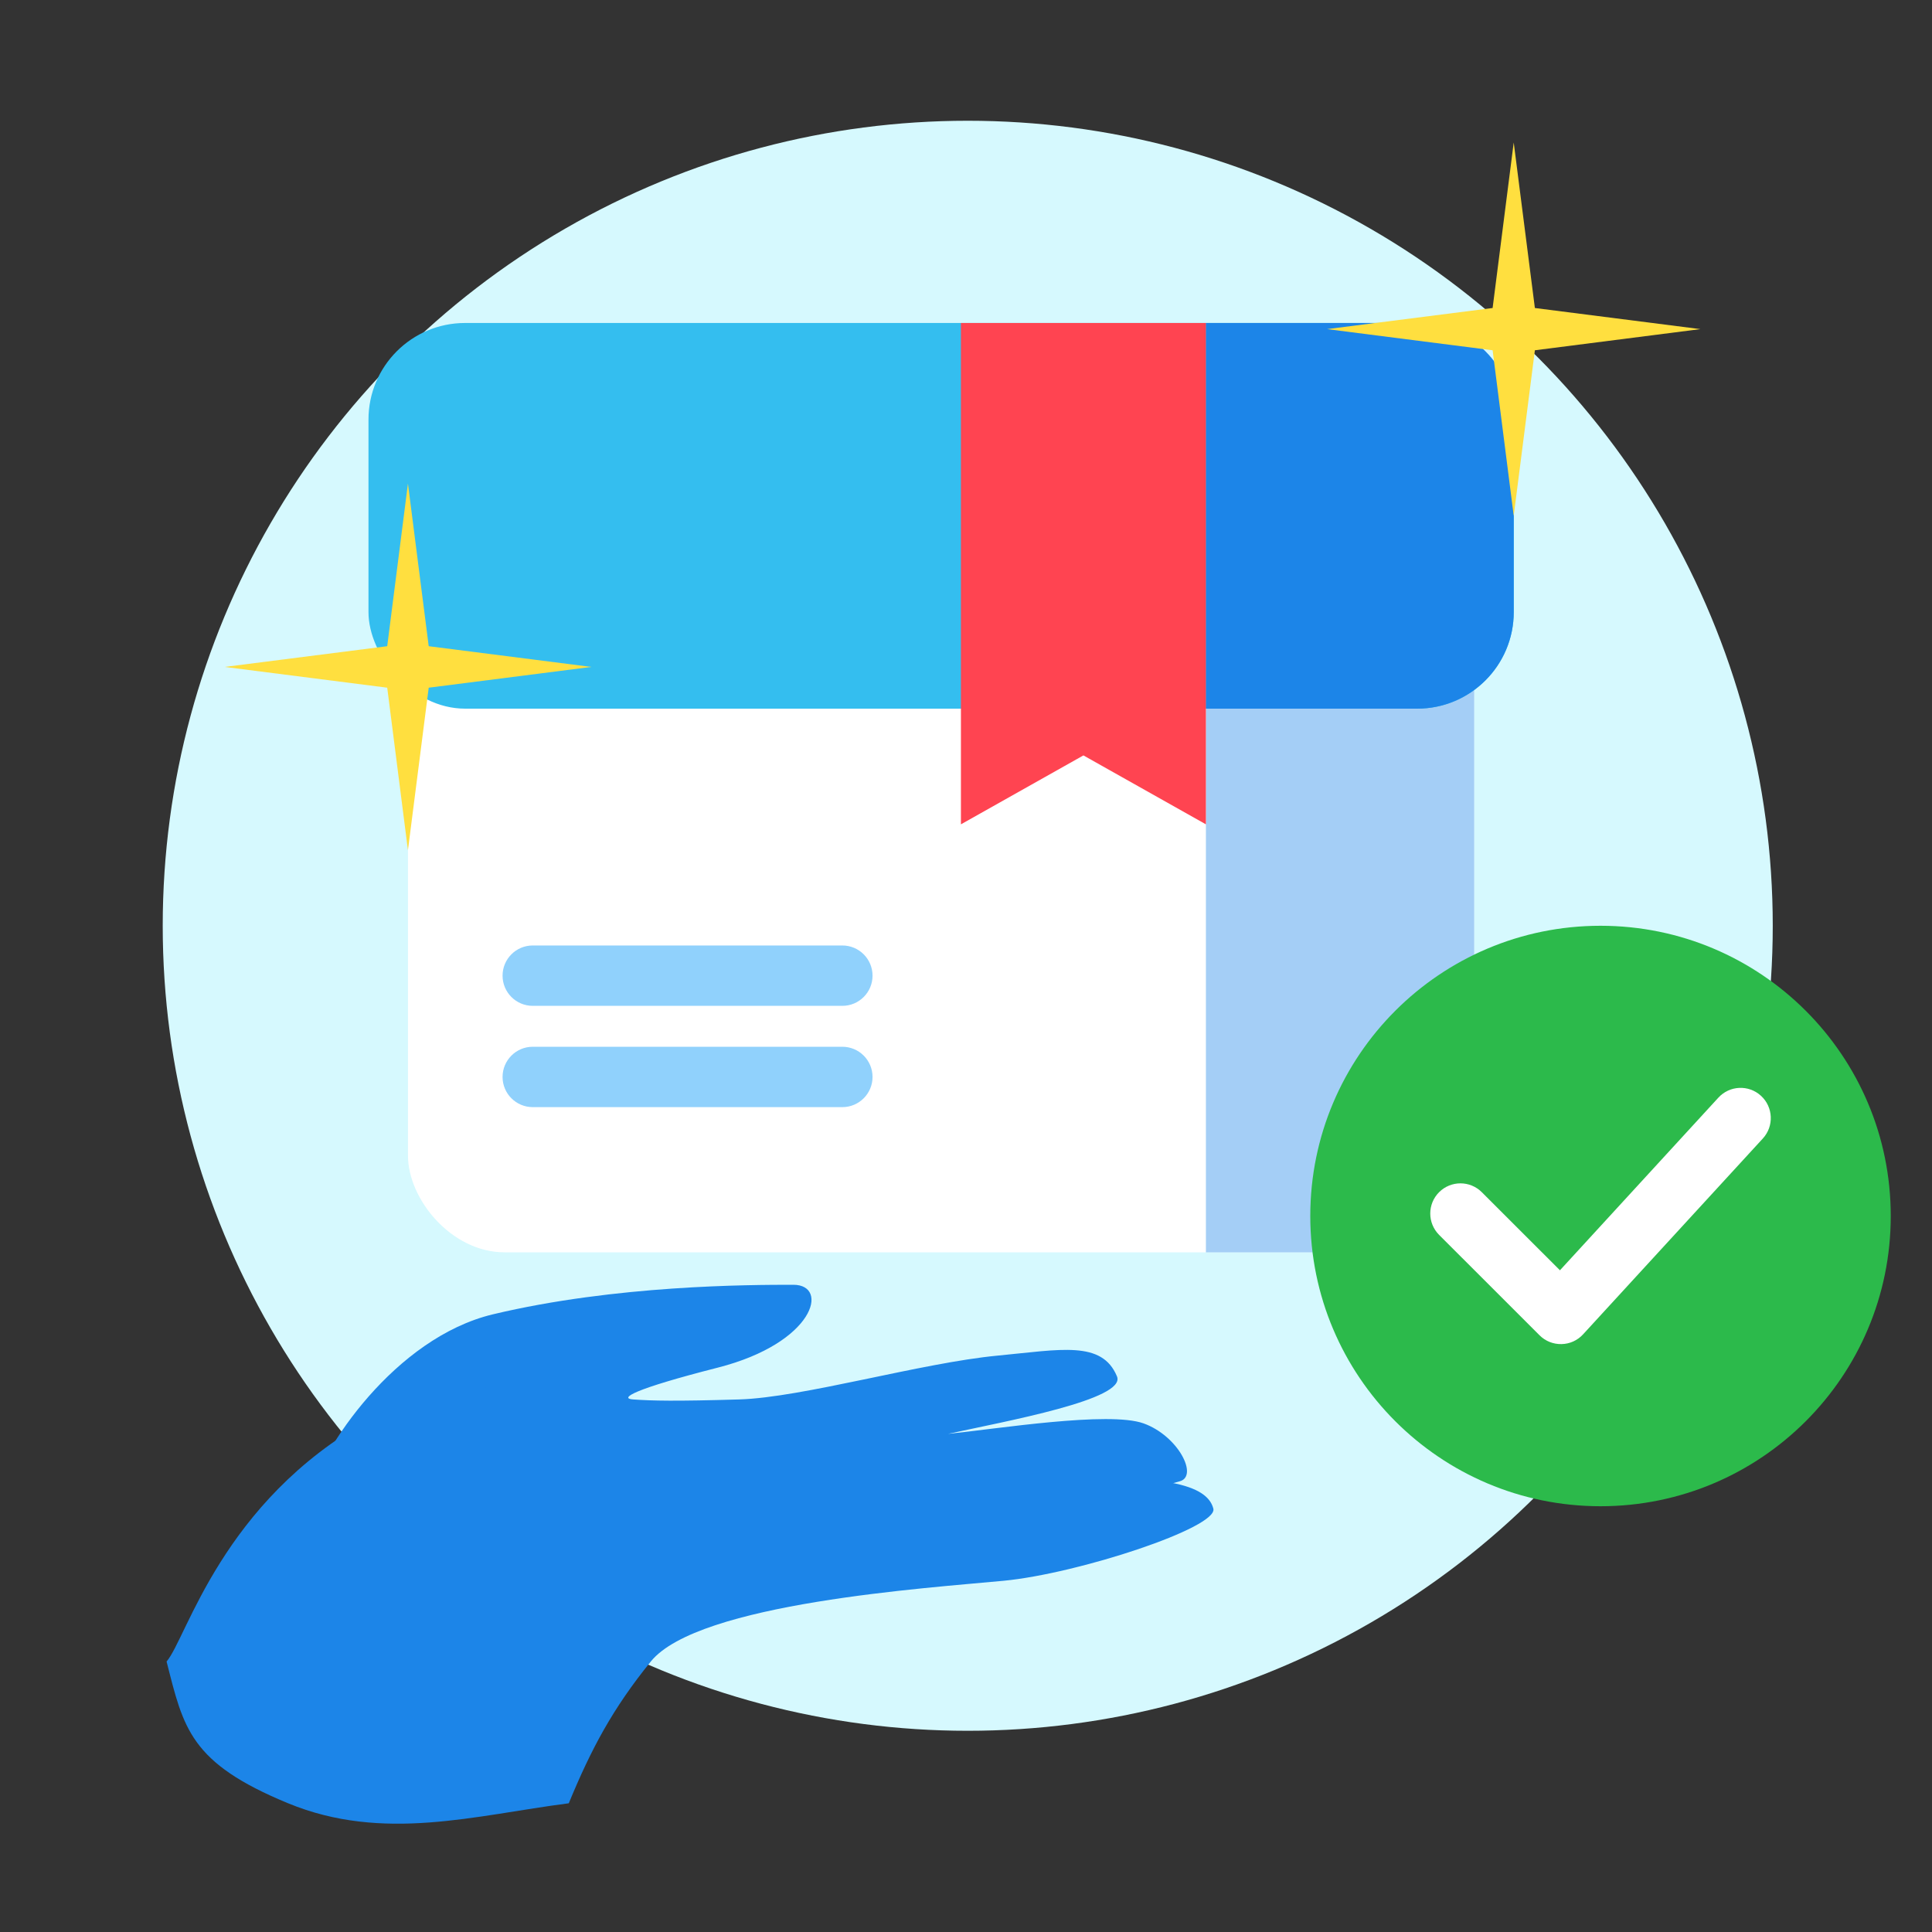 <svg width="40" height="40" viewBox="0 0 40 40" fill="none" xmlns="http://www.w3.org/2000/svg">
<rect x="0" y="0" width="40" height="40" fill="#333333" stroke="none"/>
<ellipse cx="20.036" cy="19.167" rx="16.667" ry="16.667" fill="#D6F9FE"/>
<path d="M10.208 27.211C8.178 27.695 6.643 30.002 6.4 30.983C8.961 31.942 15.309 31.34 18.186 31.54C21.062 31.739 24.02 30.772 24.421 30.67C24.822 30.568 24.395 29.728 23.677 29.47C22.959 29.212 20.642 29.583 19.628 29.687C20.828 29.423 23.325 28.974 23.126 28.497C22.815 27.749 21.964 27.942 20.66 28.066C19.073 28.216 16.617 28.935 15.301 28.974C13.984 29.013 13.5 29.002 13.108 28.974C12.816 28.954 13.094 28.766 14.862 28.315C16.868 27.803 17.179 26.6 16.426 26.6C15.512 26.6 12.747 26.605 10.208 27.211Z" fill="#1C85E8"/>
<path d="M13.474 34.4C12.688 35.37 12.242 36.203 11.776 37.335C9.833 37.585 7.936 38.146 5.965 37.335C3.929 36.496 3.8 35.781 3.449 34.4C3.868 33.916 4.587 31.093 7.659 29.384C10.731 27.675 14.951 29.761 15.454 29.924C15.956 30.087 18.203 31.012 21.305 30.714C24.407 30.416 25.02 30.843 25.121 31.235C25.222 31.626 22.331 32.579 20.78 32.728C19.229 32.877 14.457 33.186 13.474 34.4Z" fill="#1C85E8"/>
<rect x="8.447" y="9.28" width="22.076" height="16.648" rx="2" fill="white"/>
<path opacity="0.4" d="M24.967 11.28C24.967 10.176 25.862 9.28 26.967 9.28H28.522C29.627 9.28 30.522 10.176 30.522 11.28V23.928C30.522 25.032 29.627 25.928 28.522 25.928H24.967V11.28Z" fill="#1C85E8"/>
<rect x="7.629" y="6.687" width="23.712" height="7.985" rx="2" fill="#34BEEF"/>
<path d="M24.967 6.687H29.34C30.445 6.687 31.34 7.583 31.34 8.687V12.672C31.34 13.777 30.445 14.672 29.34 14.672H24.967V6.687Z" fill="#1C85E8"/>
<path d="M19.895 6.687H24.967V17.067L22.431 15.64L19.895 17.067V6.687Z" fill="#FF4451"/>
<path fill-rule="evenodd" clip-rule="evenodd" d="M10.405 20.2C10.405 19.855 10.685 19.575 11.03 19.575H17.44C17.785 19.575 18.065 19.855 18.065 20.2C18.065 20.545 17.785 20.825 17.44 20.825H11.03C10.685 20.825 10.405 20.545 10.405 20.2Z" fill="#90D1FC"/>
<path fill-rule="evenodd" clip-rule="evenodd" d="M10.405 22.297C10.405 21.952 10.685 21.672 11.03 21.672H17.44C17.785 21.672 18.065 21.952 18.065 22.297C18.065 22.642 17.785 22.922 17.44 22.922H11.03C10.685 22.922 10.405 22.642 10.405 22.297Z" fill="#90D1FC"/>
<path d="M39.146 25.176C39.146 28.495 36.456 31.185 33.137 31.185C29.818 31.185 27.128 28.495 27.128 25.176C27.128 21.857 29.818 19.167 33.137 19.167C36.456 19.167 39.146 21.857 39.146 25.176Z" fill="#2CBA4B"/>
<path fill-rule="evenodd" clip-rule="evenodd" d="M36.46 22.688C36.714 22.921 36.731 23.317 36.498 23.571L32.776 27.626C32.661 27.752 32.5 27.825 32.329 27.828C32.159 27.832 31.994 27.766 31.874 27.645L29.795 25.567C29.551 25.322 29.551 24.927 29.795 24.683C30.039 24.439 30.435 24.439 30.679 24.683L32.297 26.3L35.577 22.726C35.81 22.471 36.206 22.454 36.46 22.688Z" fill="white"/>
<path d="M8.446 10.012L8.876 13.379L12.242 13.808L8.876 14.238L8.446 17.604L8.017 14.238L4.65 13.808L8.017 13.379L8.446 10.012Z" fill="#FFDF3F"/>
<path d="M31.34 2.95L31.778 6.377L35.205 6.814L31.778 7.252L31.34 10.679L30.903 7.252L27.476 6.814L30.903 6.377L31.34 2.95Z" fill="#FFDF3F"/>
</svg>
